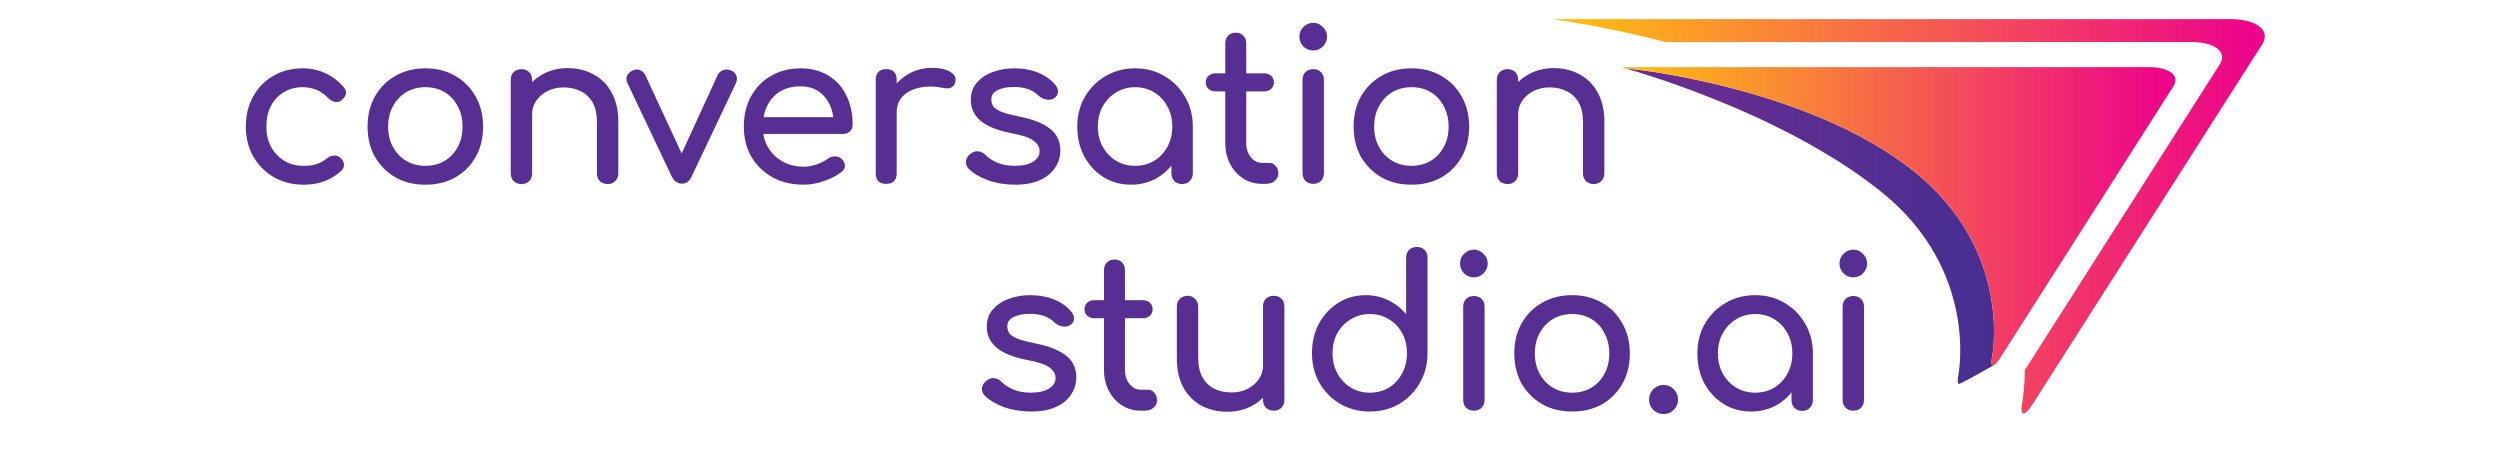 <?xml version="1.0" encoding="UTF-8"?>
<svg width="217" height="40" fill="none" viewBox="0 0 852 193" xmlns="http://www.w3.org/2000/svg">
 <path d="m29.681 77.351c-4.683 0-8.869-1.054-12.557-3.161-3.63-2.166-6.498-5.064-8.606-8.694-2.049-3.688-3.074-7.845-3.074-12.47 0-4.742 1.024-8.957 3.074-12.645 2.049-3.688 4.859-6.557 8.43-8.606 3.571-2.107 7.669-3.161 12.294-3.161 3.454 0 6.615 0.673 9.484 2.02 2.869 1.288 5.444 3.249 7.728 5.883 0.82 0.937 1.112 1.903 0.878 2.898-0.234 0.995-0.878 1.873-1.932 2.634-0.82 0.585-1.727 0.79-2.722 0.615-0.995-0.234-1.903-0.761-2.722-1.581-2.869-3.044-6.44-4.566-10.713-4.566-2.986 0-5.62 0.703-7.903 2.108-2.283 1.346-4.069 3.249-5.357 5.708-1.288 2.459-1.932 5.357-1.932 8.694 0 3.161 0.644 5.971 1.932 8.43 1.347 2.459 3.191 4.42 5.532 5.883 2.342 1.405 5.064 2.107 8.167 2.107 2.049 0 3.834-0.234 5.357-0.703 1.581-0.527 3.015-1.317 4.303-2.371 0.937-0.761 1.903-1.171 2.898-1.229 0.995-0.117 1.873 0.146 2.635 0.79 0.995 0.82 1.551 1.756 1.668 2.81 0.117 0.995-0.234 1.903-1.054 2.722-4.215 3.922-9.484 5.884-15.806 5.884zm50.983 0c-4.742 0-8.928-1.024-12.557-3.074-3.63-2.107-6.498-4.976-8.606-8.606-2.049-3.688-3.074-7.903-3.074-12.645 0-4.801 1.024-9.015 3.074-12.645 2.107-3.688 4.976-6.557 8.606-8.606 3.63-2.107 7.815-3.161 12.557-3.161 4.683 0 8.84 1.054 12.47 3.161 3.63 2.049 6.469 4.918 8.518 8.606 2.107 3.63 3.161 7.845 3.161 12.645 0 4.742-1.024 8.957-3.073 12.645-2.049 3.63-4.889 6.498-8.518 8.606-3.63 2.049-7.815 3.074-12.557 3.074zm0-7.903c3.044 0 5.737-0.703 8.079-2.107s4.157-3.337 5.444-5.796c1.347-2.459 2.02-5.298 2.02-8.518s-0.673-6.059-2.02-8.518c-1.288-2.517-3.103-4.479-5.444-5.883-2.342-1.405-5.035-2.108-8.079-2.108-3.044 0-5.737 0.703-8.079 2.108-2.342 1.405-4.186 3.366-5.532 5.883-1.346 2.459-2.02 5.298-2.02 8.518s0.673 6.059 2.02 8.518c1.347 2.459 3.191 4.391 5.532 5.796s5.035 2.107 8.079 2.107zm76.293 7.64c-1.288 0-2.371-0.41-3.249-1.229-0.819-0.878-1.229-1.961-1.229-3.249v-21.602c0-3.337-0.615-6.059-1.844-8.167-1.23-2.107-2.898-3.659-5.006-4.654-2.049-1.054-4.42-1.581-7.113-1.581-2.458 0-4.683 0.498-6.673 1.493-1.991 0.995-3.572 2.342-4.742 4.039-1.171 1.639-1.757 3.542-1.757 5.708h-5.532c0-3.688 0.878-6.967 2.634-9.835 1.815-2.927 4.274-5.24 7.377-6.937s6.586-2.547 10.45-2.547c4.039 0 7.639 0.878 10.801 2.634 3.22 1.698 5.737 4.215 7.552 7.552 1.873 3.337 2.81 7.435 2.81 12.294v21.602c0 1.288-0.439 2.371-1.317 3.249-0.82 0.82-1.874 1.229-3.162 1.229zm-36.091 0c-1.288 0-2.371-0.41-3.249-1.229-0.82-0.878-1.23-1.961-1.23-3.249v-39.165c0-1.346 0.41-2.429 1.23-3.249 0.878-0.82 1.961-1.229 3.249-1.229 1.346 0 2.429 0.41 3.249 1.229s1.229 1.903 1.229 3.249v39.165c0 1.288-0.409 2.371-1.229 3.249-0.82 0.82-1.903 1.229-3.249 1.229zm67.209-0.176c-1.814 0-3.219-0.966-4.215-2.898l-18.616-39.253c-0.468-0.995-0.527-1.961-0.176-2.898 0.41-0.995 1.171-1.756 2.283-2.283 0.996-0.527 1.991-0.615 2.986-0.264 1.054 0.351 1.844 1.024 2.371 2.02l17.387 37.496h-4.215l17.212-37.496c0.526-0.995 1.317-1.668 2.371-2.02 1.112-0.351 2.224-0.263 3.336 0.264 1.054 0.468 1.757 1.2 2.108 2.195s0.293 1.99-0.176 2.986l-18.616 39.253c-0.878 1.932-2.225 2.898-4.04 2.898zm50.961 0.439c-4.86 0-9.192-1.024-12.997-3.074-3.747-2.107-6.703-4.976-8.869-8.606-2.108-3.688-3.161-7.903-3.161-12.645 0-4.801 0.995-9.015 2.985-12.645 2.049-3.688 4.859-6.557 8.43-8.606 3.571-2.107 7.669-3.161 12.294-3.161 4.567 0 8.489 1.024 11.767 3.074 3.279 1.99 5.767 4.771 7.464 8.342 1.757 3.513 2.635 7.581 2.635 12.206 0 1.112-0.381 2.049-1.142 2.81-0.761 0.703-1.727 1.054-2.898 1.054h-35.388v-7.025h35.125l-3.6 2.459c-0.059-2.927-0.644-5.532-1.757-7.816-1.112-2.342-2.693-4.186-4.742-5.532s-4.537-2.02-7.464-2.02c-3.337 0-6.205 0.732-8.605 2.195-2.342 1.464-4.128 3.483-5.357 6.059-1.229 2.517-1.844 5.386-1.844 8.606s0.732 6.088 2.195 8.606c1.464 2.517 3.483 4.508 6.059 5.971 2.576 1.464 5.533 2.195 8.87 2.195 1.814 0 3.658-0.322 5.532-0.966 1.932-0.703 3.483-1.493 4.654-2.371 0.878-0.644 1.815-0.966 2.81-0.966 1.054-0.059 1.961 0.234 2.722 0.878 0.995 0.878 1.522 1.844 1.581 2.898 0.058 1.054-0.41 1.961-1.405 2.722-1.991 1.581-4.479 2.869-7.464 3.864-2.928 0.995-5.738 1.493-8.43 1.493zm34.518-30.384c0-3.513 0.849-6.644 2.547-9.396 1.756-2.81 4.098-5.035 7.025-6.674 2.927-1.639 6.147-2.459 9.66-2.459 3.512 0 6.117 0.585 7.815 1.756 1.756 1.112 2.43 2.459 2.02 4.04-0.176 0.82-0.527 1.464-1.054 1.932-0.468 0.41-1.024 0.673-1.668 0.79s-1.347 0.088-2.108-0.088c-3.747-0.761-7.113-0.82-10.099-0.176-2.985 0.644-5.356 1.844-7.112 3.6-1.698 1.756-2.547 3.981-2.547 6.674h-4.479zm0.088 30.032c-1.405 0-2.488-0.351-3.249-1.054-0.761-0.761-1.141-1.873-1.141-3.337v-39.253c0-1.405 0.38-2.488 1.141-3.249 0.761-0.761 1.844-1.141 3.249-1.141 1.464 0 2.547 0.381 3.249 1.141 0.761 0.703 1.142 1.786 1.142 3.249v39.253c0 1.405-0.381 2.488-1.142 3.249-0.702 0.761-1.785 1.142-3.249 1.142zm54.034 0.351c-4.097 0-7.903-0.615-11.415-1.844-3.454-1.288-6.147-2.898-8.079-4.83-0.878-0.937-1.259-1.99-1.142-3.161 0.176-1.229 0.761-2.225 1.757-2.986 1.17-0.937 2.312-1.317 3.424-1.142 1.171 0.117 2.166 0.615 2.986 1.493 0.995 1.112 2.576 2.166 4.742 3.161 2.224 0.937 4.683 1.405 7.376 1.405 3.396 0 5.972-0.556 7.728-1.668 1.815-1.112 2.751-2.547 2.81-4.303 0.058-1.756-0.79-3.278-2.547-4.566-1.697-1.288-4.829-2.342-9.396-3.161-5.913-1.171-10.215-2.927-12.908-5.269-2.635-2.342-3.952-5.21-3.952-8.606 0-2.986 0.878-5.444 2.634-7.376 1.757-1.99 4.011-3.454 6.762-4.391 2.752-0.995 5.62-1.493 8.606-1.493 3.864 0 7.288 0.615 10.274 1.844s5.357 2.927 7.113 5.093c0.819 0.937 1.2 1.932 1.141 2.986-0.058 0.995-0.556 1.844-1.492 2.547-0.937 0.644-2.049 0.849-3.337 0.615-1.288-0.234-2.371-0.761-3.249-1.581-1.464-1.405-3.045-2.371-4.742-2.898-1.698-0.527-3.659-0.79-5.884-0.79-2.576 0-4.771 0.439-6.586 1.317-1.756 0.878-2.634 2.166-2.634 3.864 0 1.054 0.263 2.02 0.79 2.898 0.585 0.82 1.698 1.581 3.337 2.283 1.639 0.644 4.039 1.288 7.201 1.932 4.39 0.878 7.844 1.99 10.362 3.337 2.576 1.347 4.42 2.927 5.532 4.742 1.112 1.756 1.668 3.805 1.668 6.147 0 2.693-0.731 5.122-2.195 7.289-1.405 2.166-3.512 3.893-6.323 5.181-2.751 1.288-6.205 1.932-10.362 1.932zm48.471 0c-4.274 0-8.108-1.054-11.504-3.161-3.395-2.166-6.088-5.064-8.079-8.694-1.931-3.688-2.897-7.845-2.897-12.47 0-4.625 1.053-8.781 3.161-12.47 2.166-3.688 5.064-6.586 8.693-8.694 3.689-2.166 7.816-3.249 12.382-3.249s8.664 1.083 12.294 3.249c3.63 2.107 6.498 5.005 8.606 8.694 2.166 3.688 3.249 7.845 3.249 12.47h-3.425c0 4.625-0.995 8.781-2.986 12.47-1.931 3.63-4.595 6.527-7.991 8.694-3.395 2.107-7.23 3.161-11.503 3.161zm1.756-7.903c2.986 0 5.649-0.703 7.991-2.107 2.342-1.464 4.186-3.425 5.532-5.883 1.347-2.517 2.02-5.327 2.02-8.43 0-3.161-0.673-5.971-2.02-8.43-1.346-2.517-3.19-4.479-5.532-5.883-2.342-1.464-5.005-2.195-7.991-2.195-2.927 0-5.591 0.732-7.991 2.195-2.342 1.405-4.215 3.366-5.62 5.883-1.346 2.459-2.02 5.269-2.02 8.43 0 3.103 0.674 5.913 2.02 8.43 1.405 2.459 3.278 4.42 5.62 5.883 2.4 1.405 5.064 2.107 7.991 2.107zm19.67 7.64c-1.288 0-2.371-0.41-3.249-1.229-0.819-0.878-1.229-1.961-1.229-3.249v-13.436l1.668-9.308 7.289 3.161v19.582c0 1.288-0.439 2.371-1.317 3.249-0.82 0.82-1.874 1.229-3.162 1.229zm33.528-0.088c-2.927 0-5.562-0.732-7.903-2.195-2.342-1.522-4.186-3.571-5.532-6.147-1.347-2.576-2.02-5.474-2.02-8.694v-41.887c0-1.288 0.41-2.342 1.229-3.161 0.82-0.82 1.874-1.229 3.161-1.229 1.288 0 2.342 0.41 3.162 1.229 0.819 0.82 1.229 1.873 1.229 3.161v41.887c0 2.342 0.644 4.303 1.932 5.883 1.288 1.581 2.869 2.371 4.742 2.371h2.986c1.053 0 1.932 0.41 2.634 1.229 0.761 0.82 1.142 1.873 1.142 3.161 0 1.288-0.498 2.342-1.493 3.161-0.937 0.82-2.166 1.229-3.688 1.229h-1.581zm-19.495-38.726c-1.229 0-2.224-0.351-2.985-1.054s-1.142-1.581-1.142-2.634c0-1.171 0.381-2.107 1.142-2.81s1.756-1.054 2.985-1.054h20.285c1.23 0 2.225 0.351 2.986 1.054s1.142 1.639 1.142 2.81c0 1.054-0.381 1.932-1.142 2.634s-1.756 1.054-2.986 1.054h-20.285zm40.866 38.726c-1.288 0-2.371-0.41-3.249-1.229-0.82-0.878-1.23-1.961-1.23-3.249v-39.077c0-1.346 0.41-2.429 1.23-3.249 0.878-0.82 1.961-1.229 3.249-1.229 1.346 0 2.429 0.41 3.249 1.229s1.229 1.903 1.229 3.249v39.077c0 1.288-0.409 2.371-1.229 3.249-0.82 0.82-1.903 1.229-3.249 1.229zm0-55.85c-1.581 0-2.956-0.556-4.127-1.668-1.113-1.171-1.669-2.547-1.669-4.127 0-1.581 0.556-2.927 1.669-4.039 1.171-1.171 2.546-1.756 4.127-1.756s2.927 0.585 4.039 1.756c1.171 1.112 1.757 2.459 1.757 4.039 0 1.581-0.586 2.956-1.757 4.127-1.112 1.112-2.458 1.668-4.039 1.668zm41.163 56.201c-4.742 0-8.927-1.024-12.557-3.074-3.63-2.107-6.498-4.976-8.606-8.606-2.049-3.688-3.073-7.903-3.073-12.645 0-4.801 1.024-9.015 3.073-12.645 2.108-3.688 4.976-6.557 8.606-8.606 3.63-2.107 7.815-3.161 12.557-3.161 4.684 0 8.84 1.054 12.47 3.161 3.629 2.049 6.469 4.918 8.518 8.606 2.107 3.63 3.161 7.845 3.161 12.645 0 4.742-1.024 8.957-3.073 12.645-2.049 3.63-4.889 6.498-8.518 8.606-3.63 2.049-7.816 3.074-12.558 3.074zm0-7.903c3.044 0 5.737-0.703 8.079-2.107s4.157-3.337 5.445-5.796c1.346-2.459 2.019-5.298 2.019-8.518s-0.673-6.059-2.019-8.518c-1.288-2.517-3.103-4.479-5.445-5.883-2.342-1.405-5.035-2.108-8.079-2.108s-5.737 0.703-8.079 2.108c-2.341 1.405-4.185 3.366-5.532 5.883-1.346 2.459-2.02 5.298-2.02 8.518s0.674 6.059 2.02 8.518c1.347 2.459 3.191 4.391 5.532 5.796 2.342 1.405 5.035 2.107 8.079 2.107zm76.293 7.64c-1.288 0-2.371-0.41-3.249-1.229-0.82-0.878-1.229-1.961-1.229-3.249v-21.602c0-3.337-0.615-6.059-1.844-8.167-1.23-2.107-2.898-3.659-5.006-4.654-2.049-1.054-4.42-1.581-7.113-1.581-2.459 0-4.683 0.498-6.674 1.493-1.99 0.995-3.571 2.342-4.741 4.039-1.171 1.639-1.757 3.542-1.757 5.708h-5.532c0-3.688 0.878-6.967 2.634-9.835 1.815-2.927 4.274-5.24 7.377-6.937 3.102-1.698 6.586-2.547 10.45-2.547 4.039 0 7.639 0.878 10.801 2.634 3.219 1.698 5.737 4.215 7.552 7.552 1.873 3.337 2.81 7.435 2.81 12.294v21.602c0 1.288-0.439 2.371-1.318 3.249-0.819 0.82-1.873 1.229-3.161 1.229zm-36.091 0c-1.288 0-2.371-0.41-3.249-1.229-0.82-0.878-1.23-1.961-1.23-3.249v-39.165c0-1.346 0.41-2.429 1.23-3.249 0.878-0.82 1.961-1.229 3.249-1.229 1.346 0 2.429 0.41 3.249 1.229 0.819 0.82 1.229 1.903 1.229 3.249v39.165c0 1.288-0.41 2.371-1.229 3.249-0.82 0.82-1.903 1.229-3.249 1.229z" fill="#572E92"/>
 <path d="m334.38 172.35c-4.098 0-7.903-0.614-11.416-1.844-3.454-1.288-6.147-2.898-8.078-4.83-0.879-0.936-1.259-1.99-1.142-3.161 0.176-1.229 0.761-2.224 1.756-2.986 1.171-0.936 2.313-1.317 3.425-1.141 1.171 0.117 2.166 0.615 2.986 1.493 0.995 1.112 2.575 2.166 4.742 3.161 2.224 0.937 4.683 1.405 7.376 1.405 3.395 0 5.971-0.556 7.727-1.668 1.815-1.113 2.752-2.547 2.811-4.303 0.058-1.757-0.791-3.279-2.547-4.567-1.698-1.288-4.83-2.341-9.396-3.161-5.913-1.171-10.216-2.927-12.909-5.269-2.634-2.341-3.951-5.21-3.951-8.605 0-2.986 0.878-5.445 2.634-7.377 1.756-1.99 4.01-3.454 6.762-4.39 2.751-0.996 5.62-1.493 8.605-1.493 3.864 0 7.289 0.614 10.275 1.844 2.985 1.229 5.356 2.927 7.113 5.093 0.819 0.937 1.2 1.932 1.141 2.986-0.058 0.995-0.556 1.844-1.493 2.546-0.936 0.644-2.049 0.849-3.337 0.615s-2.371-0.761-3.249-1.581c-1.463-1.405-3.044-2.371-4.742-2.898-1.697-0.526-3.659-0.79-5.883-0.79-2.576 0-4.771 0.439-6.586 1.317-1.756 0.878-2.635 2.166-2.635 3.864 0 1.054 0.264 2.02 0.791 2.898 0.585 0.82 1.697 1.581 3.337 2.283 1.639 0.644 4.039 1.288 7.2 1.932 4.391 0.878 7.845 1.99 10.362 3.337 2.576 1.346 4.42 2.927 5.533 4.742 1.112 1.756 1.668 3.805 1.668 6.147 0 2.693-0.732 5.122-2.195 7.288-1.405 2.166-3.513 3.893-6.323 5.181-2.751 1.288-6.205 1.932-10.362 1.932zm45.924-0.351c-2.927 0-5.562-0.732-7.903-2.195-2.342-1.522-4.186-3.571-5.533-6.147-1.346-2.576-2.019-5.474-2.019-8.694v-41.887c0-1.288 0.41-2.342 1.229-3.161 0.82-0.82 1.873-1.23 3.161-1.23s2.342 0.41 3.162 1.23c0.819 0.819 1.229 1.873 1.229 3.161v41.887c0 2.342 0.644 4.303 1.932 5.884 1.288 1.58 2.869 2.371 4.742 2.371h2.986c1.053 0 1.931 0.409 2.634 1.229 0.761 0.82 1.142 1.873 1.142 3.161s-0.498 2.342-1.493 3.162c-0.937 0.819-2.166 1.229-3.688 1.229h-1.581zm-19.495-38.726c-1.229 0-2.224-0.351-2.985-1.054-0.761-0.702-1.142-1.58-1.142-2.634 0-1.171 0.381-2.108 1.142-2.81 0.761-0.703 1.756-1.054 2.985-1.054h20.285c1.23 0 2.225 0.351 2.986 1.054 0.761 0.702 1.141 1.639 1.141 2.81 0 1.054-0.38 1.932-1.141 2.634-0.761 0.703-1.756 1.054-2.986 1.054h-20.285zm55.706 39.165c-4.039 0-7.669-0.849-10.889-2.547-3.161-1.756-5.678-4.302-7.552-7.639-1.814-3.337-2.722-7.435-2.722-12.294v-21.602c0-1.288 0.41-2.342 1.23-3.162 0.878-0.878 1.961-1.317 3.249-1.317s2.341 0.439 3.161 1.317c0.878 0.82 1.317 1.874 1.317 3.162v21.602c0 3.278 0.615 6 1.844 8.166 1.23 2.108 2.898 3.689 5.006 4.742 2.107 0.996 4.478 1.493 7.113 1.493 2.517 0 4.742-0.497 6.673-1.493 1.991-0.995 3.572-2.341 4.742-4.039 1.171-1.698 1.757-3.6 1.757-5.708h5.532c0 3.63-0.907 6.908-2.722 9.835-1.757 2.927-4.186 5.24-7.289 6.937-3.044 1.698-6.527 2.547-10.45 2.547zm19.407-0.439c-1.288 0-2.371-0.41-3.249-1.229-0.82-0.879-1.229-1.962-1.229-3.249v-39.165c0-1.347 0.409-2.43 1.229-3.249 0.878-0.82 1.961-1.23 3.249-1.23 1.347 0 2.43 0.41 3.249 1.23 0.82 0.819 1.23 1.902 1.23 3.249v39.165c0 1.287-0.41 2.37-1.23 3.249-0.819 0.819-1.902 1.229-3.249 1.229zm40.275 0.351c-4.566 0-8.693-1.054-12.382-3.161-3.629-2.166-6.527-5.093-8.693-8.781-2.108-3.689-3.162-7.845-3.162-12.47s0.966-8.752 2.898-12.382c1.991-3.688 4.684-6.586 8.079-8.693 3.396-2.166 7.23-3.249 11.504-3.249 3.454 0 6.644 0.731 9.571 2.195 2.928 1.405 5.386 3.337 7.377 5.796v-23.71c0-1.346 0.41-2.429 1.229-3.249 0.878-0.82 1.961-1.229 3.249-1.229 1.347 0 2.43 0.409 3.249 1.229 0.82 0.82 1.23 1.903 1.23 3.249v40.043c0 4.625-1.083 8.781-3.249 12.47-2.108 3.688-4.976 6.615-8.606 8.781-3.63 2.107-7.728 3.161-12.294 3.161zm0-7.903c2.986 0 5.649-0.702 7.991-2.107 2.342-1.464 4.186-3.454 5.532-5.972 1.347-2.517 2.02-5.327 2.02-8.43 0-3.161-0.673-5.971-2.02-8.43-1.346-2.459-3.19-4.391-5.532-5.796-2.342-1.463-5.005-2.195-7.991-2.195-2.927 0-5.591 0.732-7.991 2.195-2.342 1.405-4.215 3.337-5.62 5.796-1.347 2.459-2.02 5.269-2.02 8.43 0 3.103 0.673 5.913 2.02 8.43 1.405 2.518 3.278 4.508 5.62 5.972 2.4 1.405 5.064 2.107 7.991 2.107zm43.567 7.552c-1.288 0-2.371-0.41-3.25-1.229-0.819-0.879-1.229-1.962-1.229-3.249v-39.078c0-1.346 0.41-2.429 1.229-3.249 0.879-0.819 1.962-1.229 3.25-1.229 1.346 0 2.429 0.41 3.249 1.229 0.819 0.82 1.229 1.903 1.229 3.249v39.078c0 1.287-0.41 2.37-1.229 3.249-0.82 0.819-1.903 1.229-3.249 1.229zm0-55.849c-1.581 0-2.957-0.557-4.128-1.669-1.112-1.171-1.668-2.547-1.668-4.127 0-1.581 0.556-2.927 1.668-4.04 1.171-1.17 2.547-1.756 4.128-1.756 1.58 0 2.927 0.586 4.039 1.756 1.171 1.113 1.756 2.459 1.756 4.04 0 1.58-0.585 2.956-1.756 4.127-1.112 1.112-2.459 1.669-4.039 1.669zm41.163 56.2c-4.742 0-8.928-1.024-12.557-3.073-3.63-2.108-6.499-4.976-8.606-8.606-2.049-3.688-3.074-7.903-3.074-12.645 0-4.801 1.025-9.016 3.074-12.645 2.107-3.688 4.976-6.557 8.606-8.606 3.629-2.108 7.815-3.161 12.557-3.161 4.683 0 8.84 1.053 12.469 3.161 3.63 2.049 6.469 4.918 8.518 8.606 2.108 3.629 3.162 7.844 3.162 12.645 0 4.742-1.025 8.957-3.074 12.645-2.049 3.63-4.888 6.498-8.518 8.606-3.629 2.049-7.815 3.073-12.557 3.073zm0-7.903c3.044 0 5.737-0.702 8.079-2.107 2.341-1.406 4.156-3.337 5.444-5.796 1.347-2.459 2.02-5.298 2.02-8.518s-0.673-6.059-2.02-8.518c-1.288-2.517-3.103-4.479-5.444-5.884-2.342-1.405-5.035-2.107-8.079-2.107s-5.737 0.702-8.079 2.107-4.186 3.367-5.532 5.884c-1.347 2.459-2.02 5.298-2.02 8.518s0.673 6.059 2.02 8.518c1.346 2.459 3.19 4.39 5.532 5.796 2.342 1.405 5.035 2.107 8.079 2.107zm38.269 8.957c-1.639 0-3.073-0.585-4.302-1.756-1.171-1.23-1.757-2.664-1.757-4.303 0-1.698 0.586-3.132 1.757-4.303 1.229-1.229 2.663-1.844 4.302-1.844 1.698 0 3.132 0.615 4.303 1.844 1.171 1.171 1.757 2.605 1.757 4.303 0 1.639-0.586 3.073-1.757 4.303-1.171 1.171-2.605 1.756-4.303 1.756zm36.643-1.054c-4.273 0-8.108-1.054-11.503-3.161-3.396-2.166-6.089-5.064-8.079-8.694-1.932-3.688-2.898-7.844-2.898-12.469s1.054-8.781 3.161-12.47c2.167-3.688 5.064-6.586 8.694-8.693 3.688-2.166 7.815-3.249 12.382-3.249 4.566 0 8.664 1.083 12.294 3.249 3.629 2.107 6.498 5.005 8.605 8.693 2.166 3.689 3.249 7.845 3.249 12.47h-3.424c0 4.625-0.995 8.781-2.986 12.469-1.932 3.63-4.596 6.528-7.991 8.694-3.395 2.107-7.23 3.161-11.504 3.161zm1.757-7.903c2.985 0 5.649-0.702 7.991-2.107 2.341-1.464 4.186-3.425 5.532-5.884 1.346-2.517 2.02-5.327 2.02-8.43 0-3.161-0.674-5.971-2.02-8.43-1.346-2.518-3.191-4.479-5.532-5.884-2.342-1.463-5.006-2.195-7.991-2.195-2.927 0-5.591 0.732-7.991 2.195-2.342 1.405-4.215 3.366-5.62 5.884-1.347 2.459-2.02 5.269-2.02 8.43 0 3.103 0.673 5.913 2.02 8.43 1.405 2.459 3.278 4.42 5.62 5.884 2.4 1.405 5.064 2.107 7.991 2.107zm19.67 7.64c-1.288 0-2.371-0.41-3.249-1.23-0.82-0.878-1.23-1.961-1.23-3.249v-13.435l1.669-9.308 7.288 3.161v19.582c0 1.288-0.439 2.371-1.317 3.249-0.819 0.82-1.873 1.23-3.161 1.23zm21.409-0.088c-1.288 0-2.371-0.41-3.249-1.229-0.819-0.879-1.229-1.962-1.229-3.249v-39.078c0-1.346 0.41-2.429 1.229-3.249 0.878-0.819 1.961-1.229 3.249-1.229 1.347 0 2.43 0.41 3.249 1.229 0.82 0.82 1.23 1.903 1.23 3.249v39.078c0 1.287-0.41 2.37-1.23 3.249-0.819 0.819-1.902 1.229-3.249 1.229zm0-55.849c-1.58 0-2.956-0.557-4.127-1.669-1.112-1.171-1.668-2.547-1.668-4.127 0-1.581 0.556-2.927 1.668-4.04 1.171-1.17 2.547-1.756 4.127-1.756 1.581 0 2.927 0.586 4.04 1.756 1.171 1.113 1.756 2.459 1.756 4.04 0 1.58-0.585 2.956-1.756 4.127-1.113 1.112-2.459 1.669-4.04 1.669z" fill="#572E92"/>
 <path d="m848.79 11.139c-2.378-1.916-6.607-3.106-12.091-3.139h-284.65s20.483 2.478 48.169 9.614h220.26c4.857 0 8.59 1.09 10.704 2.775 2.115 1.685 2.61 4.031 0.958 6.574l-81.636 128.02c-0.033 8.127-1.024 13.083-1.024 13.083-0.561 2.841-0.495 4.493 0.099 4.955 0.727 0.595 2.247-0.694 4.295-3.898l96.041-150.55c1.85-2.874 1.288-5.517-1.091-7.434h-0.033z" fill="url(#paint0_linear_1408_39)"/>
 <path d="m736.89 152.94c-0.43-0.363-0.496-1.619-0.066-3.733 0 0 8.821-44.138-32.642-77.374-43.543-34.888-116.66-42.718-116.66-42.718-3.303-0.363-5.319-0.694-6.045-0.958 0 0 65.678 17.51 108.86 52.134 41.099 32.939 32.344 76.714 32.344 76.714-0.43 2.114-0.364 3.37 0.066 3.7 0.198 0.165 0.495 0.066 0.793-0.132l3.27-1.652 10.605-5.914c-0.198 0.066-0.396 0.033-0.528-0.066z" fill="url(#paint1_linear_1408_39)"/>
 <path d="m737.42 153 0.198-0.099s-0.132 0.099-0.198 0.099z" fill="url(#paint2_linear_1408_39)"/>
 <path d="m811.92 30.499c-1.817-1.454-4.988-2.346-9.151-2.379h-221.29c0.727 0.264 2.743 0.595 6.046 0.958 0 0 73.113 7.83 116.66 42.718 41.463 33.236 32.642 77.374 32.642 77.374-0.43 2.147-0.364 3.403 0.066 3.733 0.561 0.463 1.718-0.528 3.27-2.94l72.584-113.85c1.388-2.18 0.991-4.163-0.826-5.616z" fill="url(#paint3_linear_1408_39)"/>
 <defs>
  <linearGradient id="paint0_linear_1408_39" x1="552.04" x2="851" y1="90.594" y2="90.594" gradientUnits="userSpaceOnUse">
   <stop stop-color="#FFC20E" offset="0"/>
   <stop stop-color="#EC008C" offset="1"/>
  </linearGradient>
  <linearGradient id="paint1_linear_1408_39" x1="581.48" x2="737.62" y1="94.46" y2="94.46" gradientUnits="userSpaceOnUse">
   <stop stop-color="#6F2C91" offset="0"/>
   <stop stop-color="#472F92" offset="1"/>
  </linearGradient>
  <linearGradient id="paint2_linear_1408_39" x1="737.42" x2="737.62" y1="152.94" y2="152.94" gradientUnits="userSpaceOnUse">
   <stop stop-color="#6F2C91" offset="0"/>
   <stop stop-color="#482F92" offset="1"/>
  </linearGradient>
  <linearGradient id="paint3_linear_1408_39" x1="581.48" x2="813.57" y1="90.594" y2="90.594" gradientUnits="userSpaceOnUse">
   <stop stop-color="#FFC20E" offset="0"/>
   <stop stop-color="#EC008C" offset="1"/>
  </linearGradient>
 </defs>
</svg>
